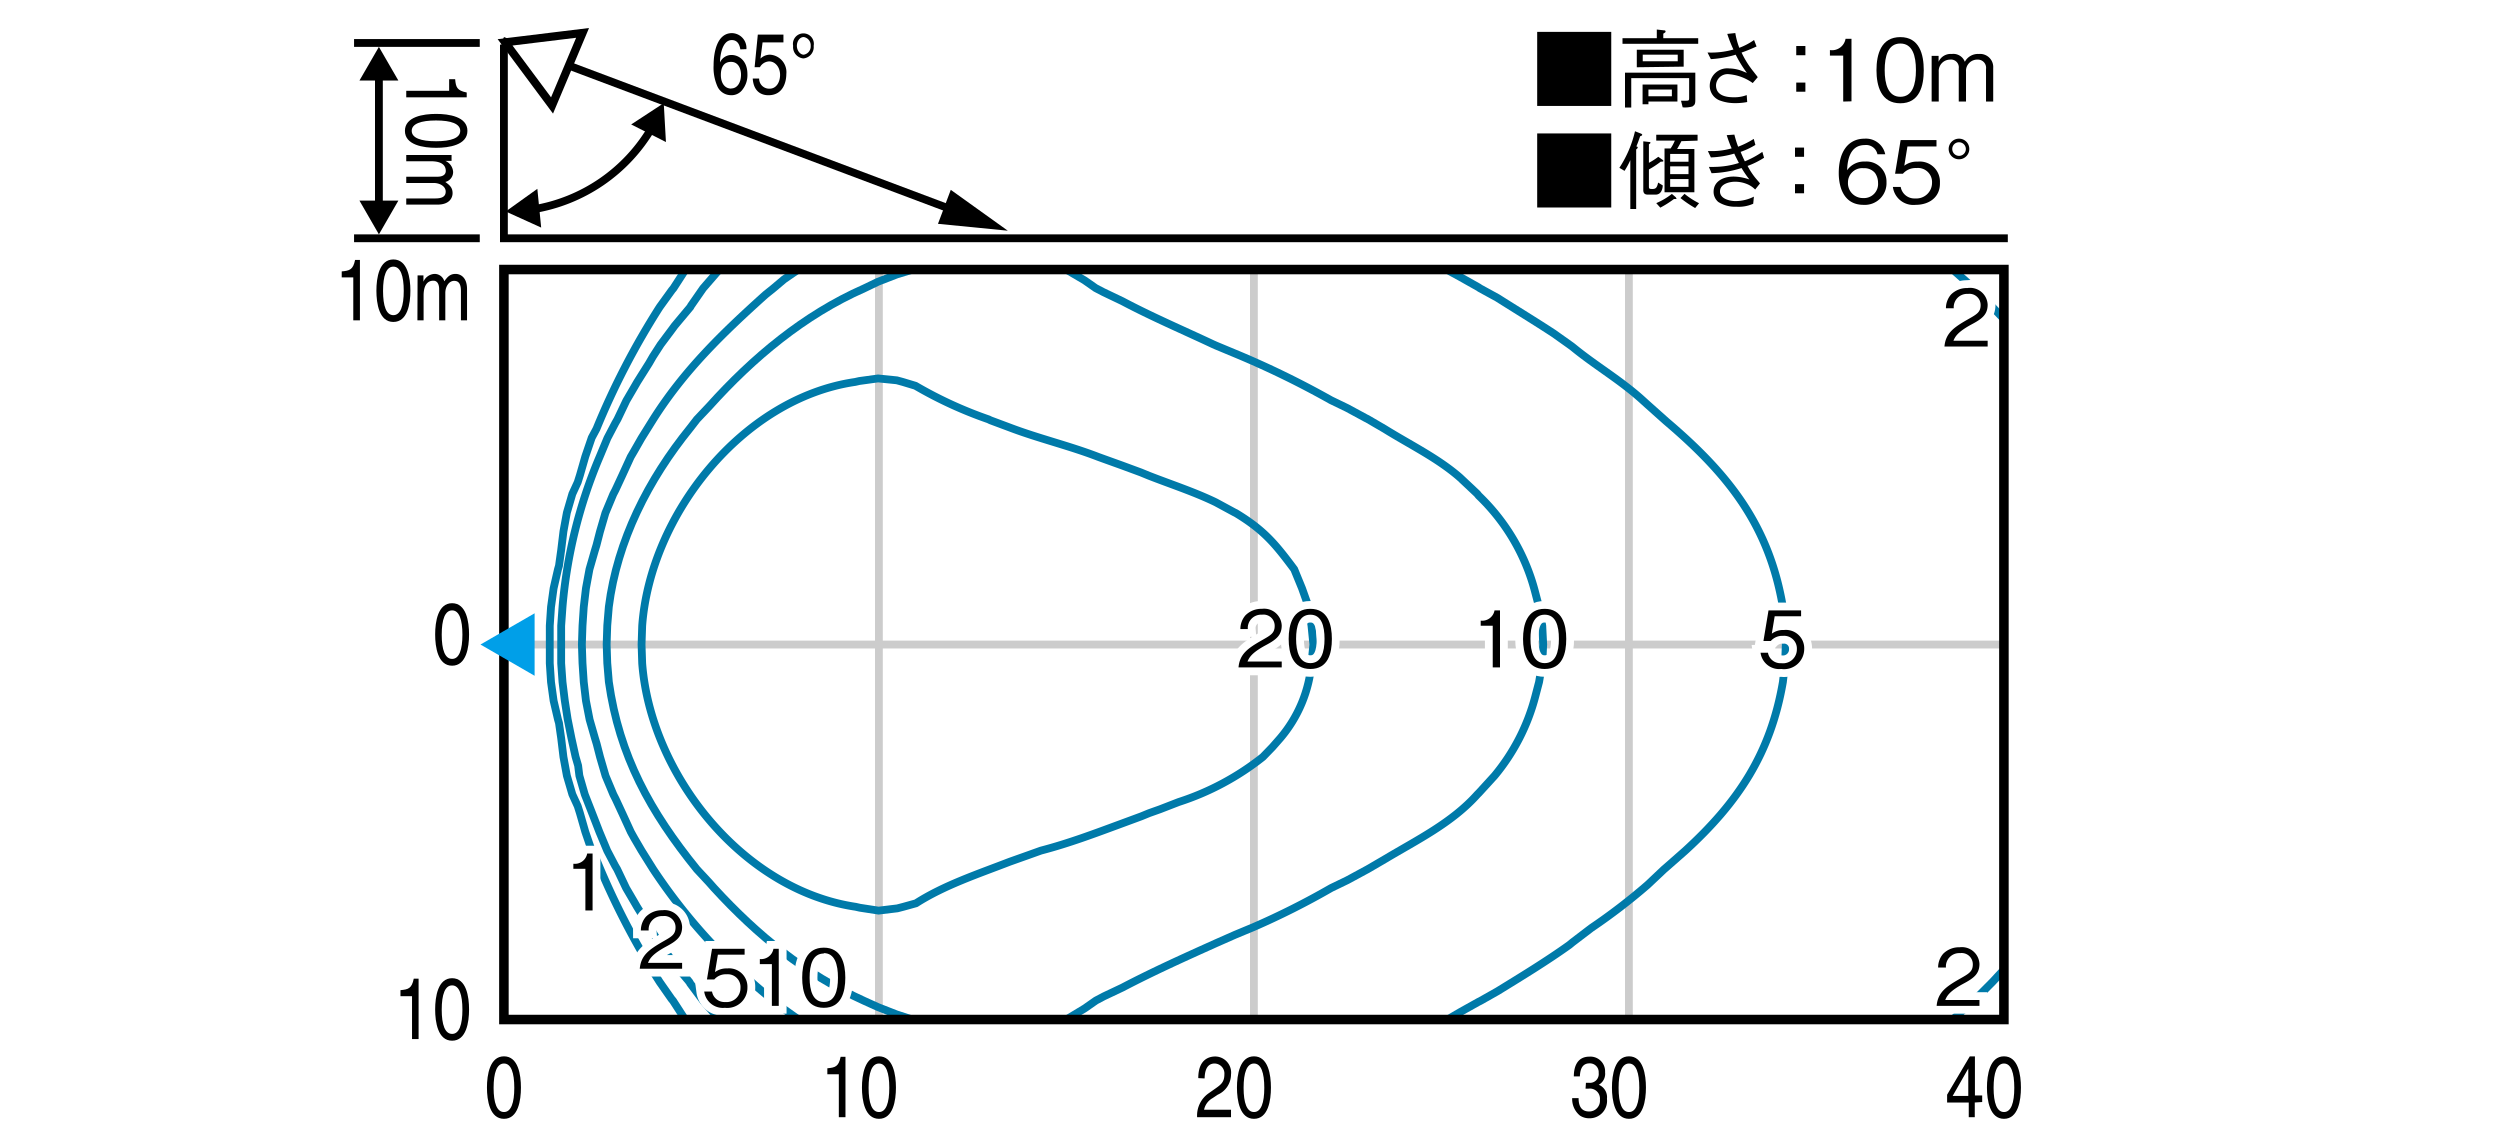 <svg xmlns="http://www.w3.org/2000/svg" viewBox="0 0 320 146"><defs><style>.cls-1,.cls-8{fill:#fff;}.cls-2,.cls-3,.cls-4,.cls-5,.cls-6,.cls-7,.cls-9{fill:none;}.cls-2{stroke:#ccc;}.cls-2,.cls-3{stroke-linecap:round;stroke-linejoin:round;}.cls-3{stroke:#007aa9;}.cls-4{stroke:#fff;stroke-width:2px;}.cls-4,.cls-9{stroke-miterlimit:10;}.cls-5,.cls-6,.cls-7,.cls-8,.cls-9{stroke:#000;}.cls-5{stroke-width:1px;}.cls-8{stroke-width:1.04px;}.cls-9{stroke-width:1.22px;}.cls-10{fill:#009fe8;}</style></defs><title>id_e30413hw_nh</title><g id="レイヤー_2" data-name="レイヤー 2"><g id="grid"><rect class="cls-1" width="320" height="146"/><line class="cls-2" x1="112.5" y1="34.5" x2="112.5" y2="130.5"/><line class="cls-2" x1="160.5" y1="34.5" x2="160.5" y2="130.5"/><line class="cls-2" x1="208.5" y1="34.5" x2="208.5" y2="130.5"/><line class="cls-2" x1="64.5" y1="82.5" x2="256.5" y2="82.5"/></g><g id="id_e30413hw_nh"><path d="M206.24,4.08v9.48h-9.48V4.08Z"/><path d="M207.68,5.61V4.89h4.39V3.78l.89.1c.07,0,.23,0,.23.14s-.07.14-.29.29v.58h4.47v.72Zm9,8a3.34,3.34,0,0,1-1.3.13l-.21-.85.69,0c.35,0,.35-.08.35-.43V10H208.8v3.76H208V9.3h9v3.37C217,13.09,217,13.42,216.68,13.57Zm-7.17-5V6.37h6V8.53ZM214.75,7h-4.48v.84h4.48ZM211,13v.35h-.75V10.82h4.46V13Zm3-1.54h-3v.86h3Z"/><path d="M222.12,4.23a9.3,9.3,0,0,0,.51,1.89,8.32,8.32,0,0,0,1.89-1l.32.83c-.9.4-1.22.53-1.92.78a12.09,12.09,0,0,0,1.57,2.49c.35.46.4.5.5.66l-.64.75a6.09,6.09,0,0,0-3-1.13,1.49,1.49,0,0,0-1.7,1.42c0,1.49,1.66,1.53,2.32,1.53a4.34,4.34,0,0,0,1.61-.28l.06.89a8,8,0,0,1-1.61.14,5.41,5.41,0,0,1-1.75-.29,2,2,0,0,1-1.43-2,2.24,2.24,0,0,1,2.49-2.15,4.75,4.75,0,0,1,1.63.32l.63.25A15.44,15.44,0,0,1,222.17,7a13.84,13.84,0,0,1-3.18.57l-.43-.85a10.5,10.5,0,0,0,3.32-.38,16.77,16.77,0,0,1-.79-2Z"/><path d="M231.09,7.07h-1.17V5.89h1.17Zm0,4.67h-1.17V10.57h1.17Z"/><path d="M235.93,13V7.12h-1.7V6.41a1.76,1.76,0,0,0,2-1.44h.76v8Z"/><path d="M243.24,13.22c-2.46,0-3.05-2.21-3.05-4.24s.59-4.23,3.05-4.23,3,2.23,3,4.23S245.71,13.22,243.24,13.22Zm0-7.65c-1.57,0-2,1.61-2,3.41s.46,3.41,2,3.41,2-1.54,2-3.41S244.79,5.57,243.24,5.57Z"/><path d="M254.21,13V8.83a1.05,1.05,0,0,0-1.07-1.2,1.44,1.44,0,0,0-1.49,1.55V13h-.93V8.76a1,1,0,0,0-1.12-1.13,1.46,1.46,0,0,0-1.44,1.57V13h-.91V7.15h.89v.76a1.68,1.68,0,0,1,1.69-1,1.57,1.57,0,0,1,1.67,1,1.89,1.89,0,0,1,1.79-1,1.68,1.68,0,0,1,1.84,1.79V13Z"/><path d="M52,12.46v-.84h5.49V10.14h.77c.09,1,.21,1.45,1.48,1.7v.62Z"/><path d="M51.83,16.75c0-1.82,2.37-2.17,4-2.17s4,.35,4,2.17-2.37,2.17-4,2.17S51.83,18.57,51.83,16.75Zm7.08,0c0-.91-1.17-1.33-3.1-1.33s-3.11.42-3.11,1.33,1.17,1.33,3.11,1.33S58.91,17.66,58.91,16.75Z"/><path d="M57.8,19.84v.75H57v0A1.65,1.65,0,0,1,58,22,1.31,1.31,0,0,1,57,23.29c.54.4.93.71.93,1.44,0,.51-.32,1.46-1.93,1.46H52V25.4h3.72c.79,0,1.33-.2,1.33-.88s-.77-1.1-1.54-1.1H52v-.8h4c.48,0,1.06-.15,1.06-.74s-.35-1.24-1.91-1.24H52v-.8Z"/><path class="cls-3" d="M167.62,78.44l.25,1.66.24,2.4-.24,2.4a17,17,0,0,1-4,9.59l-1,1.14-1.22,1.26a34.24,34.24,0,0,1-10.78,5.77l-2.4.93-1.38.49-1,.41-2.41.89c-3.53,1.3-6.78,2.54-10.45,3.5l-1.59.57-2.39.85c-4,1.55-8.38,3-12,5.32l-1.62.45-.77.2-2.4.29-2.4-.37-.53-.12C95,113.91,83.28,99.1,82.2,84.9l-.08-2.4.08-2.4C83.24,65.91,95,51,109.46,48.89l.53-.12,2.4-.33,2.4.24.77.21,1.62.49a52.82,52.82,0,0,0,9.36,4.3l.24.12,2.41.9c3.78,1.44,7.65,2.34,11.38,3.78l.66.24,2.39.86,2.41.89,1,.41c2.86,1.12,5.81,2.07,8.58,3.41l2.4,1.3.17.08c3.59,2.18,5,3.87,7.48,7.2l1,2.44.85,2.39Z"/><path class="cls-3" d="M116.78,130.5l-2-.65-2.4-.94-1.79-.81C103,124.66,97,119.77,91.4,113.67l-.61-.69-1.59-1.71c-5.94-7.33-9.93-14.49-11.27-24l-.2-2.4-.08-2.4.08-2.4.2-2.4C79,69.21,83,61.37,88.35,54.78l.85-1.1L90.79,52c5.57-6.2,12.13-11.7,19.81-15.08l1.79-.86,2.4-.93,2-.61"/><path class="cls-3" d="M136.47,34.5l2.35,1.38,1.43,1,1,.52,2.39,1.14c3.77,2,7.79,3.72,11.64,5.53l.36.16,2.4,1a115.12,115.12,0,0,1,12.33,6l2.07,1,2.4,1.3.17.08,2.23,1.3c3.21,2,6.8,3.73,9.64,6.22l2.2,2.07.2.25a26.14,26.14,0,0,1,7.2,12.27L197,77.7l.41,2.4.12,2.4-.12,2.4L197,87.3l-.49,1.87a26.25,26.25,0,0,1-5.2,10.12l-2,2.19-.2.2c-3.26,3.65-7.71,5.82-11.84,8.29l-2.23,1.3-.17.09-2.4,1.3-2.07,1a99.14,99.14,0,0,1-9.93,5l-2.4,1-2.4,1.06c-4,1.8-8.09,3.64-12,5.69l-2.39,1.13-1,.53-1.43,1-2.35,1.42"/><path class="cls-3" d="M102.22,130.5l-1.83-1.3L99,128.1,98,127.25a72.75,72.75,0,0,1-14.4-16l0,0-1.47-2.35-.93-1.59-.45-.81-1.1-2.4-.85-1.83-.29-.57-1-2.39-.7-2.4-.44-1.71-.21-.69-.69-2.4L75,89.69l-.28-2.39-.16-2.4-.08-2.4.08-2.4.16-2.4L75,75.31l.45-2.44.69-2.4.21-.69.44-1.71.7-2.4,1-2.4.29-.56.85-1.83,1.1-2.4.45-.77.93-1.63,1.47-2.36,0,0c4-6.32,8.84-11,14.4-16L99,36.9l1.35-1.14,1.83-1.26"/><path class="cls-3" d="M185.15,34.5l1.71.93,2.4,1.35.17.12,2.23,1.22c2.4,1.52,4.83,3,7.2,4.55l2,1.42.4.29c3,2.47,6.17,4.26,9.07,6.91l.53.48L213,53.68l.28.25c7.9,6.71,13.16,13.26,14.93,23.77l.28,2.4.09,2.4-.09,2.4-.28,2.4c-1.58,9.19-5.75,15.43-12.53,21.62l-2.4,2.11-.28.24-2.12,2a75.83,75.83,0,0,1-7.2,5.52l-2.4,1.83-.4.33c-3,2.14-6.06,4-9.2,5.93l-2.23,1.26-.17.08-2.4,1.34-1.71,1"/><polyline class="cls-3" points="256.5 124.12 255.03 125.7 252.64 128.1 251.7 128.91 249.95 130.5"/><path class="cls-3" d="M92.09,130.5,90.79,129,90,128.1l-1.66-2.23-.09-.17-2-2.39-.36-.53-1.35-1.87-1-1.59-.49-.81-1.51-2.44-.4-.69-1-1.71L79,111.27l-.28-.48-1-1.91-1-2.4-.44-1.14-.49-1.26-.94-2.4-.69-2.39L74,98l-.33-1.14-.53-2.4-.48-2.4-.37-2.4L72,87.3l-.17-2.4,0-2.4,0-2.4L72,77.7a62.6,62.6,0,0,1,4.75-19.22l1-2.4,1-1.91.28-.49,1.14-2.39,1-1.71.4-.69,1.51-2.4.49-.85,1-1.55L86,42.18l.36-.49,2-2.39.09-.17L90,36.9l.78-.9,1.3-1.5"/><polyline class="cls-3" points="249.95 34.5 251.7 36.05 252.64 36.9 255.03 39.3 256.5 40.84"/><path class="cls-3" d="M87.7,130.5l-1.55-2.4-.2-.24-1.51-2.16a99.38,99.38,0,0,1-8.09-15.64l-.61-1.18-.82-2.4-.69-2.4-.28-.89-.69-1.51-.7-2.39-.44-2.4-.29-2.4-.28-1.95-.13-.45-.56-2.4-.33-2.39-.16-2.4,0-2.4,0-2.4.16-2.4.33-2.39.56-2.44.13-.45.28-2,.29-2.4.44-2.4.7-2.4.69-1.5.28-.89.69-2.4.82-2.4.61-1.14A98.12,98.12,0,0,1,84.44,39.3L86,37.14l.2-.24,1.55-2.4"/><path d="M92.79,129a2.41,2.41,0,0,1-2.65-2.08h1a1.62,1.62,0,0,0,1.7,1.34,1.78,1.78,0,0,0,1.94-1.79A1.63,1.63,0,0,0,93,124.71a1.94,1.94,0,0,0-1.57.66h-.94l.65-3.92h4.17v.75H91.89l-.37,2.23a2.44,2.44,0,0,1,1.56-.47,2.35,2.35,0,0,1,2.59,2.45A2.58,2.58,0,0,1,92.79,129Z"/><path class="cls-4" d="M92.79,129a2.41,2.41,0,0,1-2.65-2.08h1a1.62,1.62,0,0,0,1.7,1.34,1.78,1.78,0,0,0,1.94-1.79A1.63,1.63,0,0,0,93,124.71a1.94,1.94,0,0,0-1.57.66h-.94l.65-3.92h4.17v.75H91.89l-.37,2.23a2.44,2.44,0,0,1,1.56-.47,2.35,2.35,0,0,1,2.59,2.45A2.58,2.58,0,0,1,92.79,129Z"/><path d="M92.79,129a2.41,2.41,0,0,1-2.65-2.08h1a1.62,1.62,0,0,0,1.7,1.34,1.78,1.78,0,0,0,1.94-1.79A1.63,1.63,0,0,0,93,124.71a1.94,1.94,0,0,0-1.57.66h-.94l.65-3.92h4.17v.75H91.89l-.37,2.23a2.44,2.44,0,0,1,1.56-.47,2.35,2.35,0,0,1,2.59,2.45A2.58,2.58,0,0,1,92.79,129Z"/><path d="M228,85.63a2.41,2.41,0,0,1-2.65-2.08h.95a1.62,1.62,0,0,0,1.7,1.34A1.78,1.78,0,0,0,230,83.1a1.63,1.63,0,0,0-1.77-1.71,1.94,1.94,0,0,0-1.57.66h-.94l.65-3.92h4.17v.75h-3.38l-.37,2.23a2.44,2.44,0,0,1,1.56-.47,2.35,2.35,0,0,1,2.59,2.45A2.58,2.58,0,0,1,228,85.63Z"/><path class="cls-4" d="M228,85.63a2.41,2.41,0,0,1-2.65-2.08h.95a1.62,1.62,0,0,0,1.7,1.34A1.78,1.78,0,0,0,230,83.1a1.63,1.63,0,0,0-1.77-1.71,1.94,1.94,0,0,0-1.57.66h-.94l.65-3.92h4.17v.75h-3.38l-.37,2.23a2.44,2.44,0,0,1,1.56-.47,2.35,2.35,0,0,1,2.59,2.45A2.58,2.58,0,0,1,228,85.63Z"/><path d="M228,85.63a2.41,2.41,0,0,1-2.65-2.08h.95a1.62,1.62,0,0,0,1.7,1.34A1.78,1.78,0,0,0,230,83.1a1.63,1.63,0,0,0-1.77-1.71,1.94,1.94,0,0,0-1.57.66h-.94l.65-3.92h4.17v.75h-3.38l-.37,2.23a2.44,2.44,0,0,1,1.56-.47,2.35,2.35,0,0,1,2.59,2.45A2.58,2.58,0,0,1,228,85.63Z"/><path d="M158.53,85.43c.15-1.74,1.22-2.47,3.05-3.51,1.09-.62,1.58-.89,1.58-1.81a1.43,1.43,0,0,0-1.62-1.43,1.71,1.71,0,0,0-1.82,1.84h-.95a2.67,2.67,0,0,1,.65-1.76,2.87,2.87,0,0,1,2.1-.83,2.25,2.25,0,0,1,2.54,2.13c0,1.29-.75,1.84-2.09,2.55-1.84,1-2.09,1.61-2.29,2.07h4.38v.75Z"/><path d="M167.72,85.63c-2.24,0-2.77-2-2.77-3.85s.53-3.85,2.77-3.85,2.76,2,2.76,3.85S170,85.63,167.72,85.63Zm0-6.95c-1.43,0-1.82,1.46-1.82,3.1s.42,3.1,1.82,3.1,1.82-1.4,1.82-3.1S169.13,78.68,167.72,78.68Z"/><path class="cls-4" d="M158.53,85.43c.15-1.74,1.22-2.47,3.05-3.51,1.09-.62,1.58-.89,1.58-1.81a1.43,1.43,0,0,0-1.62-1.43,1.71,1.71,0,0,0-1.82,1.84h-.95a2.67,2.67,0,0,1,.65-1.76,2.87,2.87,0,0,1,2.1-.83,2.25,2.25,0,0,1,2.54,2.13c0,1.29-.75,1.84-2.09,2.55-1.84,1-2.09,1.61-2.29,2.07h4.38v.75Z"/><path class="cls-4" d="M167.72,85.63c-2.24,0-2.77-2-2.77-3.85s.53-3.85,2.77-3.85,2.76,2,2.76,3.85S170,85.63,167.72,85.63Zm0-6.95c-1.43,0-1.82,1.46-1.82,3.1s.42,3.1,1.82,3.1,1.82-1.4,1.82-3.1S169.13,78.68,167.72,78.68Z"/><path d="M158.53,85.43c.15-1.74,1.22-2.47,3.05-3.51,1.09-.62,1.58-.89,1.58-1.81a1.43,1.43,0,0,0-1.62-1.43,1.71,1.71,0,0,0-1.82,1.84h-.95a2.67,2.67,0,0,1,.65-1.76,2.87,2.87,0,0,1,2.1-.83,2.25,2.25,0,0,1,2.54,2.13c0,1.29-.75,1.84-2.09,2.55-1.84,1-2.09,1.61-2.29,2.07h4.38v.75Z"/><path d="M167.72,85.63c-2.24,0-2.77-2-2.77-3.85s.53-3.85,2.77-3.85,2.76,2,2.76,3.85S170,85.63,167.72,85.63Zm0-6.95c-1.43,0-1.82,1.46-1.82,3.1s.42,3.1,1.82,3.1,1.82-1.4,1.82-3.1S169.13,78.68,167.72,78.68Z"/><path d="M191.07,85.43V80.09h-1.54v-.65a1.6,1.6,0,0,0,1.77-1.31H192v7.3Z"/><path d="M197.72,85.63c-2.24,0-2.77-2-2.77-3.85s.53-3.85,2.77-3.85,2.76,2,2.76,3.85S200,85.63,197.72,85.63Zm0-6.95c-1.43,0-1.82,1.46-1.82,3.1s.42,3.1,1.82,3.1,1.82-1.4,1.82-3.1S199.13,78.68,197.72,78.68Z"/><path class="cls-4" d="M191.07,85.43V80.09h-1.54v-.65a1.6,1.6,0,0,0,1.77-1.31H192v7.3Z"/><path class="cls-4" d="M197.72,85.63c-2.24,0-2.77-2-2.77-3.85s.53-3.85,2.77-3.85,2.76,2,2.76,3.85S200,85.63,197.72,85.63Zm0-6.95c-1.43,0-1.82,1.46-1.82,3.1s.42,3.1,1.82,3.1,1.82-1.4,1.82-3.1S199.13,78.68,197.72,78.68Z"/><path d="M191.07,85.43V80.09h-1.54v-.65a1.6,1.6,0,0,0,1.77-1.31H192v7.3Z"/><path d="M197.72,85.63c-2.24,0-2.77-2-2.77-3.85s.53-3.85,2.77-3.85,2.76,2,2.76,3.85S200,85.63,197.72,85.63Zm0-6.95c-1.43,0-1.82,1.46-1.82,3.1s.42,3.1,1.82,3.1,1.82-1.4,1.82-3.1S199.13,78.68,197.72,78.68Z"/><path d="M98.8,128.75v-5.34H97.26v-.65A1.6,1.6,0,0,0,99,121.45h.68v7.3Z"/><path d="M105.45,129c-2.24,0-2.77-2-2.77-3.85s.53-3.85,2.77-3.85,2.75,2,2.75,3.85S107.68,129,105.45,129Zm0-6.95c-1.43,0-1.82,1.46-1.82,3.1s.42,3.1,1.82,3.1,1.81-1.4,1.81-3.1S106.85,122,105.45,122Z"/><path class="cls-4" d="M98.8,128.75v-5.34H97.26v-.65A1.6,1.6,0,0,0,99,121.45h.68v7.3Z"/><path class="cls-4" d="M105.45,129c-2.24,0-2.77-2-2.77-3.85s.53-3.85,2.77-3.85,2.75,2,2.75,3.85S107.68,129,105.45,129Zm0-6.95c-1.43,0-1.82,1.46-1.82,3.1s.42,3.1,1.82,3.1,1.81-1.4,1.81-3.1S106.85,122,105.45,122Z"/><path d="M98.8,128.75v-5.34H97.26v-.65A1.6,1.6,0,0,0,99,121.45h.68v7.3Z"/><path d="M105.45,129c-2.24,0-2.77-2-2.77-3.85s.53-3.85,2.77-3.85,2.75,2,2.75,3.85S107.68,129,105.45,129Zm0-6.95c-1.43,0-1.82,1.46-1.82,3.1s.42,3.1,1.82,3.1,1.81-1.4,1.81-3.1S106.85,122,105.45,122Z"/><path d="M81.89,124c.15-1.74,1.22-2.47,3-3.5,1.09-.62,1.58-.89,1.58-1.81a1.43,1.43,0,0,0-1.62-1.43,1.71,1.71,0,0,0-1.82,1.84h-1a2.67,2.67,0,0,1,.65-1.76,2.87,2.87,0,0,1,2.1-.83,2.24,2.24,0,0,1,2.53,2.13c0,1.28-.74,1.83-2.08,2.54-1.84,1-2.09,1.61-2.29,2.07h4.37V124Z"/><path class="cls-4" d="M81.89,124c.15-1.74,1.22-2.47,3-3.5,1.09-.62,1.58-.89,1.58-1.81a1.43,1.43,0,0,0-1.62-1.43,1.71,1.71,0,0,0-1.82,1.84h-1a2.67,2.67,0,0,1,.65-1.76,2.87,2.87,0,0,1,2.1-.83,2.24,2.24,0,0,1,2.53,2.13c0,1.28-.74,1.83-2.08,2.54-1.84,1-2.09,1.61-2.29,2.07h4.37V124Z"/><path d="M81.89,124c.15-1.74,1.22-2.47,3-3.5,1.09-.62,1.58-.89,1.58-1.81a1.43,1.43,0,0,0-1.62-1.43,1.71,1.71,0,0,0-1.82,1.84h-1a2.67,2.67,0,0,1,.65-1.76,2.87,2.87,0,0,1,2.1-.83,2.24,2.24,0,0,1,2.53,2.13c0,1.28-.74,1.83-2.08,2.54-1.84,1-2.09,1.61-2.29,2.07h4.37V124Z"/><path d="M247.89,128.75c.15-1.74,1.22-2.47,3.05-3.51,1.09-.62,1.58-.89,1.58-1.81A1.43,1.43,0,0,0,250.9,122a1.71,1.71,0,0,0-1.82,1.84h-1a2.67,2.67,0,0,1,.65-1.76,2.87,2.87,0,0,1,2.1-.83,2.25,2.25,0,0,1,2.54,2.13c0,1.29-.75,1.84-2.09,2.55-1.84,1-2.09,1.61-2.29,2.07h4.38v.75Z"/><path class="cls-4" d="M247.89,128.75c.15-1.74,1.22-2.47,3.05-3.51,1.09-.62,1.58-.89,1.58-1.81A1.43,1.43,0,0,0,250.9,122a1.71,1.71,0,0,0-1.82,1.84h-1a2.67,2.67,0,0,1,.65-1.76,2.87,2.87,0,0,1,2.1-.83,2.25,2.25,0,0,1,2.54,2.13c0,1.29-.75,1.84-2.09,2.55-1.84,1-2.09,1.61-2.29,2.07h4.38v.75Z"/><path d="M247.89,128.75c.15-1.74,1.22-2.47,3.05-3.51,1.09-.62,1.58-.89,1.58-1.81A1.43,1.43,0,0,0,250.9,122a1.71,1.71,0,0,0-1.82,1.84h-1a2.67,2.67,0,0,1,.65-1.76,2.87,2.87,0,0,1,2.1-.83,2.25,2.25,0,0,1,2.54,2.13c0,1.29-.75,1.84-2.09,2.55-1.84,1-2.09,1.61-2.29,2.07h4.38v.75Z"/><path d="M248.89,44.36c.15-1.74,1.22-2.47,3.05-3.51,1.09-.62,1.58-.89,1.58-1.8a1.43,1.43,0,0,0-1.62-1.43,1.71,1.71,0,0,0-1.82,1.84h-1a2.67,2.67,0,0,1,.65-1.76,2.87,2.87,0,0,1,2.1-.83A2.25,2.25,0,0,1,254.42,39c0,1.28-.75,1.83-2.09,2.54-1.84,1-2.09,1.61-2.29,2.07h4.38v.75Z"/><path class="cls-4" d="M248.89,44.36c.15-1.74,1.22-2.47,3.05-3.51,1.09-.62,1.58-.89,1.58-1.8a1.43,1.43,0,0,0-1.62-1.43,1.71,1.71,0,0,0-1.82,1.84h-1a2.67,2.67,0,0,1,.65-1.76,2.87,2.87,0,0,1,2.1-.83A2.25,2.25,0,0,1,254.42,39c0,1.28-.75,1.83-2.09,2.54-1.84,1-2.09,1.61-2.29,2.07h4.38v.75Z"/><path d="M248.89,44.36c.15-1.74,1.22-2.47,3.05-3.51,1.09-.62,1.58-.89,1.58-1.8a1.43,1.43,0,0,0-1.62-1.43,1.71,1.71,0,0,0-1.82,1.84h-1a2.67,2.67,0,0,1,.65-1.76,2.87,2.87,0,0,1,2.1-.83A2.25,2.25,0,0,1,254.42,39c0,1.28-.75,1.83-2.09,2.54-1.84,1-2.09,1.61-2.29,2.07h4.38v.75Z"/><path d="M74.93,116.54v-5.33H73.39v-.65a1.6,1.6,0,0,0,1.77-1.31h.69v7.29Z"/><path class="cls-4" d="M74.93,116.54v-5.33H73.39v-.65a1.6,1.6,0,0,0,1.77-1.31h.69v7.29Z"/><path d="M74.93,116.54v-5.33H73.39v-.65a1.6,1.6,0,0,0,1.77-1.31h.69v7.29Z"/></g><g id="waku"><path d="M46.07,41h-.85V35.51H43.74v-.77c1-.09,1.46-.21,1.71-1.47h.62Z"/><path d="M50.35,41.21c-1.82,0-2.17-2.37-2.17-4s.35-4,2.17-4,2.18,2.36,2.18,4S52.18,41.21,50.35,41.21Zm0-7.08c-.91,0-1.32,1.17-1.32,3.11s.41,3.1,1.32,3.1,1.33-1.17,1.33-3.1S51.27,34.13,50.35,34.13Z"/><path d="M53.45,35.25h.75v.81h0a1.63,1.63,0,0,1,1.42-1,1.29,1.29,0,0,1,1.25.94c.4-.54.72-.94,1.45-.94.5,0,1.46.32,1.46,1.94v4H59V37.28c0-.79-.19-1.33-.87-1.33S57,36.72,57,37.49V41h-.79V37c0-.49-.16-1.07-.74-1.07s-1.25.35-1.25,1.91V41h-.79Z"/><path d="M57.87,85.21c-1.82,0-2.17-2.37-2.17-4s.35-4,2.17-4,2.17,2.36,2.17,4S59.69,85.21,57.87,85.21Zm0-7.08c-.91,0-1.33,1.17-1.33,3.11s.42,3.1,1.33,3.1,1.32-1.17,1.32-3.1S58.78,78.13,57.87,78.13Z"/><path d="M53.58,133h-.84v-5.49H51.26v-.77c1-.09,1.45-.21,1.7-1.47h.62Z"/><path d="M57.87,133.21c-1.82,0-2.17-2.37-2.17-4s.35-4,2.17-4,2.17,2.36,2.17,4S59.69,133.21,57.87,133.21Zm0-7.08c-.91,0-1.33,1.17-1.33,3.11s.42,3.1,1.33,3.1,1.32-1.17,1.32-3.1S58.78,126.13,57.87,126.13Z"/><path d="M206.24,17.08v9.48h-9.48V17.08Z"/><path d="M209.94,17.44c-.2.57-.29.84-.49,1.31.11,0,.18.06.18.13s-.06.13-.2.25v7.62h-.75V20.5a10,10,0,0,1-.74,1.37l-.66-.39a14.46,14.46,0,0,0,2-4.68l.76.3s.16.06.16.14S210.16,17.37,209.94,17.44Zm2.64,3.25a11.85,11.85,0,0,1-1.52,1V23.8c0,.33,0,.39.44.39s.6-.16.74-.82l.59.36c0,.34-.14,1.18-.91,1.18h-1c-.28,0-.58-.08-.58-.59V18.09l.72.08c.18,0,.2.07.2.11s-.07.11-.2.19v2.37a8.43,8.43,0,0,0,1.2-.77l.44.31c.11.07.21.14.21.23S212.67,20.7,212.58,20.69Zm1.69,4.78a12.85,12.85,0,0,1-1.75,1.11L212,26a8.8,8.8,0,0,0,2-1.18l.51.44c0,.06.09.11.09.15S214.53,25.49,214.27,25.47Zm.95-7.4c-.12.24-.39.73-.55,1h2.21v5.54h-3.82V19h.78a5.51,5.51,0,0,0,.54-1H212v-.75h5.29v.75Zm.91,1.63h-2.35v1h2.35Zm0,1.59h-2.35v1h2.35Zm0,1.63h-2.35v1h2.35Zm.85,3.71a15,15,0,0,1-1.88-1.28l.52-.54a9.64,9.64,0,0,0,1.86,1.2Z"/><path d="M222,17.23a13.59,13.59,0,0,0,.48,1.55,11.44,11.44,0,0,0,2-1l.21.77a9.54,9.54,0,0,1-1.89.89c.16.41.34.8.54,1.21a11.62,11.62,0,0,0,2.24-1.21l.22.75a10.51,10.51,0,0,1-2.11,1.05,9.43,9.43,0,0,0,.95,1.47c.1.13.57.66.64.77l-.62.78a3.09,3.09,0,0,0-.86-.62,4.06,4.06,0,0,0-1.71-.38c-.67,0-1.93.25-1.93,1.25s1.38,1.23,2,1.23a5.24,5.24,0,0,0,2.34-.57l-.09.91a4.53,4.53,0,0,1-2.16.38,4,4,0,0,1-2.31-.61,1.69,1.69,0,0,1-.6-1.3c0-1.34,1.23-1.95,2.58-1.95a6.47,6.47,0,0,1,2,.37,13.29,13.29,0,0,1-1-1.46,14,14,0,0,1-3.84.66l-.34-.81a7,7,0,0,0,.76,0,10.6,10.6,0,0,0,3.08-.5c-.09-.18-.52-1-.59-1.2a12,12,0,0,1-3,.49l-.38-.81c.32,0,.47,0,.63,0a9.23,9.23,0,0,0,2.41-.35,16.88,16.88,0,0,1-.63-1.69Z"/><path d="M230.92,20.07h-1.16V18.89h1.16Zm0,4.67h-1.16V23.57h1.16Z"/><path d="M238.53,26.22c-2.75,0-3.17-2.66-3.17-4.06,0-2.86,1.3-4.41,3.3-4.41a2.52,2.52,0,0,1,2.65,2h-1a1.47,1.47,0,0,0-1.62-1.18c-2.12,0-2.22,2.41-2.26,3.22a2.64,2.64,0,0,1,2.29-1.11,2.56,2.56,0,0,1,2.75,2.64A2.77,2.77,0,0,1,238.53,26.22ZM240,22.14a1.77,1.77,0,0,0-1.46-.61,1.82,1.82,0,0,0-2,1.82,1.9,1.9,0,0,0,1.93,2,1.8,1.8,0,0,0,1.92-1.94A2.19,2.19,0,0,0,240,22.14Z"/><path d="M245.2,26.22a2.64,2.64,0,0,1-2.91-2.29h1a1.78,1.78,0,0,0,1.87,1.47,2,2,0,0,0,2.14-2,1.8,1.8,0,0,0-2-1.89,2.15,2.15,0,0,0-1.73.73h-1l.71-4.31h4.59v.82h-3.72l-.4,2.46a2.63,2.63,0,0,1,1.71-.52,2.58,2.58,0,0,1,2.85,2.69C248.37,25.26,246.91,26.22,245.2,26.22Z"/><path d="M252.07,19.07a1.32,1.32,0,1,1-1.32-1.32A1.31,1.31,0,0,1,252.07,19.07Zm-2.18,0a.87.87,0,1,0,.86-.86A.85.85,0,0,0,249.89,19.07Z"/><path d="M94.76,6.32c-.1-.68-.41-1.19-1.09-1.19-1.25,0-1.51,2.05-1.51,2.86l0,0a1.6,1.6,0,0,1,1.51-.95c.77,0,2,.61,2,2.45a3,3,0,0,1-.6,1.94,1.74,1.74,0,0,1-1.61.75,1.9,1.9,0,0,1-1.63-1.12,5.94,5.94,0,0,1-.49-2.69c0-1.69.45-4.13,2.35-4.13a1.9,1.9,0,0,1,1.85,2.05Zm-1.15,5c.75,0,1.24-.73,1.24-1.77,0-.68-.3-1.63-1.28-1.63s-1.3.77-1.3,1.68S92.68,11.34,93.61,11.34Z"/><path d="M97.34,7.5A1.75,1.75,0,0,1,98.57,7a2.24,2.24,0,0,1,2.08,2.47c0,.86-.32,2.72-2.3,2.72-.83,0-1.89-.41-2-2.14h.82a1.28,1.28,0,0,0,1.35,1.3c.82,0,1.33-.8,1.33-1.77s-.62-1.72-1.4-1.72a1.42,1.42,0,0,0-1.18.74l-.68,0L97,4.43h3.28v1H97.61Z"/><path d="M102.83,7.48a1.46,1.46,0,0,1-1.31-1.61,1.34,1.34,0,1,1,2.63,0A1.46,1.46,0,0,1,102.83,7.48ZM102,5.87c0,.58.41,1.13.88,1.13a1.07,1.07,0,0,0,.89-1.13,1.07,1.07,0,0,0-.89-1.13C102.36,4.74,102,5.29,102,5.87Z"/><polyline class="cls-5" points="257 30.5 64.5 30.5 64.5 5.71"/><line class="cls-6" x1="48.5" y1="26.41" x2="48.5" y2="9.59"/><polygon points="50.99 25.68 48.5 30 46.01 25.68 50.99 25.68"/><polygon points="50.99 10.31 48.5 6 46.01 10.31 50.99 10.31"/><line class="cls-7" x1="45.32" y1="30.5" x2="61.41" y2="30.5"/><line class="cls-7" x1="45.32" y1="5.5" x2="61.41" y2="5.5"/><line class="cls-7" x1="122.37" y1="27.03" x2="64.33" y2="5.21"/><polygon points="121.7 24.3 129 29.53 120.06 28.65 121.7 24.3"/><polygon class="cls-8" points="70.66 13.5 74.57 4.21 64.65 5.42 70.66 13.5"/><path class="cls-6" d="M83.39,16.43A21.64,21.64,0,0,1,68.3,26.78"/><polygon points="80.79 15.93 84.96 13.2 85.24 18.18 80.79 15.93"/><polygon points="68.78 24.17 64.73 27.07 69.27 29.13 68.78 24.17"/><rect class="cls-9" x="64.5" y="34.5" width="192" height="96"/><polygon class="cls-10" points="61.5 82.5 68.43 86.5 68.43 78.5 61.5 82.5"/><path d="M64.51,143.21c-1.82,0-2.18-2.37-2.18-4s.36-4,2.18-4,2.17,2.36,2.17,4S66.33,143.21,64.51,143.21Zm0-7.08c-.91,0-1.33,1.17-1.33,3.11s.42,3.1,1.33,3.1,1.32-1.17,1.32-3.1S65.42,136.13,64.51,136.13Z"/><path d="M108.22,143h-.85v-5.49H105.9v-.77c1-.09,1.45-.21,1.7-1.47h.62Z"/><path d="M112.51,143.21c-1.82,0-2.18-2.37-2.18-4s.36-4,2.18-4,2.17,2.36,2.17,4S114.33,143.21,112.51,143.21Zm0-7.08c-.91,0-1.33,1.17-1.33,3.11s.42,3.1,1.33,3.1,1.32-1.17,1.32-3.1S113.42,136.13,112.51,136.13Z"/><path d="M153.38,138c0-2.52,1.51-2.77,2.19-2.77a2.06,2.06,0,0,1,2,2.31,2.84,2.84,0,0,1-1.7,2.58l-.66.44a2.21,2.21,0,0,0-1.09,1.49h3.45V143h-4.34a3.49,3.49,0,0,1,1.49-3.07l.84-.59c.67-.48,1.16-.8,1.16-1.81a1.28,1.28,0,0,0-1.25-1.4c-1.2,0-1.26,1.37-1.28,1.91Z"/><path d="M160.51,143.21c-1.82,0-2.18-2.37-2.18-4s.36-4,2.18-4,2.17,2.36,2.17,4S162.33,143.21,160.51,143.21Zm0-7.08c-.91,0-1.33,1.17-1.33,3.11s.42,3.1,1.33,3.1,1.32-1.17,1.32-3.1S161.42,136.13,160.51,136.13Z"/><path d="M203,138.6l.42,0a1.12,1.12,0,0,0,1.21-1.26,1.13,1.13,0,0,0-1.17-1.23c-1.13,0-1.2,1.13-1.24,1.67h-.77c0-1.14.37-2.53,2-2.53a1.88,1.88,0,0,1,2,2,1.61,1.61,0,0,1-.81,1.6v0a1.72,1.72,0,0,1,1.05,1.8,2.23,2.23,0,0,1-2.28,2.49,2.13,2.13,0,0,1-1.17-.34,2.73,2.73,0,0,1-1-2.24h.82c0,.73.17,1.71,1.35,1.71a1.37,1.37,0,0,0,1.38-1.5,1.29,1.29,0,0,0-1.47-1.42l-.37,0Z"/><path d="M208.51,143.21c-1.82,0-2.18-2.37-2.18-4s.36-4,2.18-4,2.17,2.36,2.17,4S210.33,143.21,208.51,143.21Zm0-7.08c-.91,0-1.33,1.17-1.33,3.11s.42,3.1,1.33,3.1,1.32-1.17,1.32-3.1S209.42,136.13,208.51,136.13Z"/><path d="M252.77,141.12V143H252v-1.88h-2.77v-1l2.9-4.9h.66v5h.93v.84Zm-2.83-.84h2v-3.51h0Z"/><path d="M256.51,143.21c-1.82,0-2.18-2.37-2.18-4s.36-4,2.18-4,2.17,2.36,2.17,4S258.33,143.21,256.51,143.21Zm0-7.08c-.91,0-1.33,1.17-1.33,3.11s.42,3.1,1.33,3.1,1.32-1.17,1.32-3.1S257.42,136.13,256.51,136.13Z"/></g></g></svg>